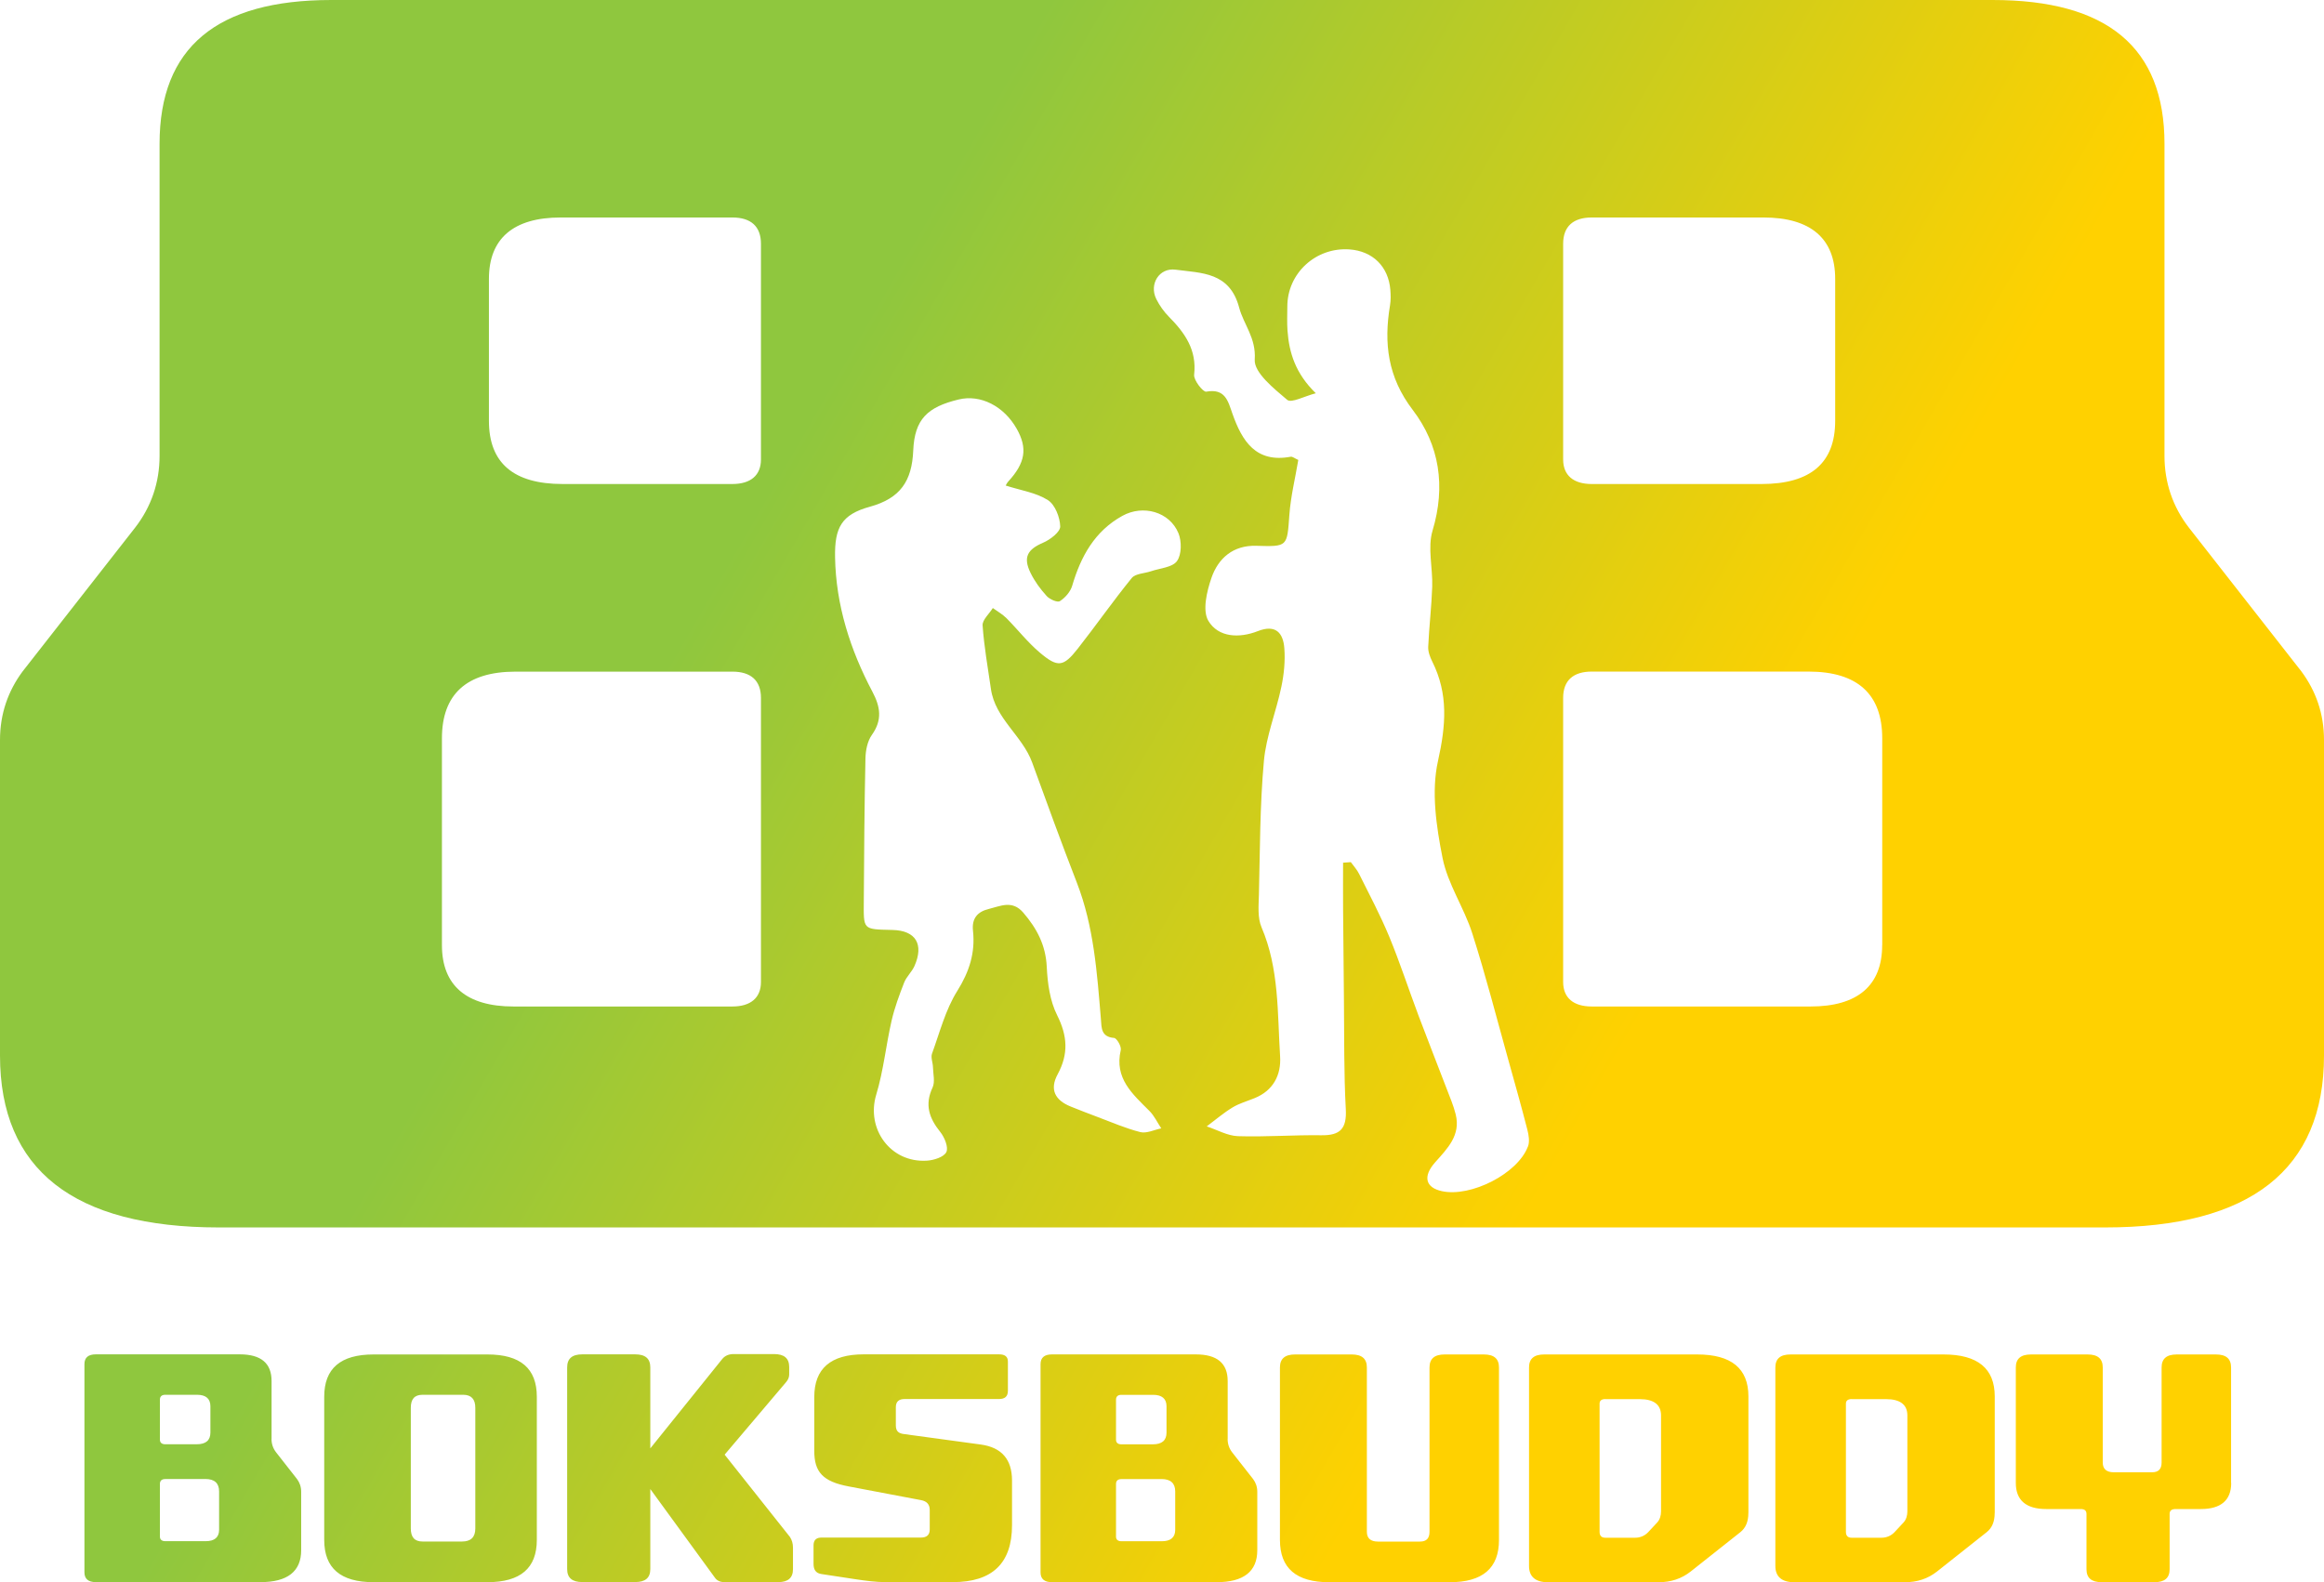 <svg xmlns="http://www.w3.org/2000/svg" xmlns:xlink="http://www.w3.org/1999/xlink" id="Layer_2" viewBox="0 0 411.44 280.13"><defs><linearGradient id="Naamloos_verloop_11" x1="15.62" y1="38.99" x2="397.62" y2="259.54" gradientUnits="userSpaceOnUse"><stop offset=".29" stop-color="#8fc73e"></stop><stop offset=".7" stop-color="#ffd100"></stop></linearGradient></defs><g id="Laag_1"><path d="m48.07,254.79c0,.86.27,1.67.81,2.36l3.7,4.72c.47.63.74,1.38.74,2.25v10.37c0,3.74-2.42,5.64-7.19,5.64h-29.16c-1.34,0-2.02-.58-2.02-1.73v-36.87c0-1.15.67-1.73,2.02-1.73h25.47c3.76,0,5.64,1.56,5.64,4.72v10.25Zm-18.82-7.83c-.6,0-.94.29-.94.86v7.09c0,.52.34.81.94.81h5.58c1.61,0,2.42-.69,2.42-2.07v-4.67c0-1.33-.81-2.02-2.35-2.02h-5.64Zm0,14.92c-.6,0-.94.29-.94.86v9.33c0,.52.34.81.94.81h7.19c1.55,0,2.35-.69,2.35-2.02v-6.8c0-1.44-.81-2.19-2.42-2.19h-7.12Zm65.79,10.77c0,5.01-2.89,7.49-8.74,7.49h-20.16c-5.85,0-8.74-2.48-8.74-7.49v-25.34c0-5.01,2.89-7.49,8.74-7.49h20.16c5.85,0,8.74,2.48,8.74,7.49v25.34Zm-20.23-25.69c-1.41,0-2.08.75-2.08,2.3v21.37c0,1.55.67,2.31,2.08,2.31h6.99c1.55,0,2.35-.75,2.35-2.31v-21.37c0-1.55-.74-2.3-2.15-2.3h-7.19Zm64.91-3.57c0,.46-.2.92-.54,1.32l-10.89,12.85,11.56,14.57c.34.52.54,1.15.54,1.9v3.8c0,1.55-.87,2.3-2.62,2.3h-9.54c-.74,0-1.34-.29-1.68-.81l-11.42-15.67v14.17c0,1.55-.87,2.3-2.69,2.3h-9.34c-1.81,0-2.69-.75-2.69-2.3v-35.71c0-1.55.87-2.31,2.69-2.31h9.34c1.81,0,2.69.75,2.69,2.31v14.34l12.7-15.78c.54-.69,1.28-.92,2.08-.92h7.12c1.81,0,2.69.75,2.69,2.3v1.33Zm38.71,2.94c0,.92-.54,1.38-1.55,1.38h-16.73c-1.01,0-1.55.46-1.55,1.44v3.23c0,1.09.54,1.44,1.55,1.55l13.51,1.84c3.7.52,5.51,2.65,5.51,6.39v7.89c0,6.74-3.49,10.08-10.48,10.08h-11.89c-1.68,0-3.49-.23-5.38-.52l-6.05-.92c-1.01-.17-1.34-.86-1.34-1.79v-3.28c0-.92.47-1.38,1.41-1.38h17.61c1.01,0,1.55-.46,1.55-1.44v-3.46c0-.98-.54-1.55-1.55-1.73l-12.77-2.42c-4.64-.86-6.12-2.59-6.12-6.28v-9.56c0-5.01,2.89-7.55,8.74-7.55h23.99c1.01,0,1.55.4,1.55,1.27v5.24Zm38.91,8.47c0,.86.27,1.67.81,2.36l3.7,4.72c.47.63.74,1.38.74,2.25v10.37c0,3.74-2.42,5.64-7.19,5.64h-29.16c-1.34,0-2.02-.58-2.02-1.73v-36.87c0-1.15.67-1.73,2.02-1.73h25.47c3.76,0,5.64,1.56,5.64,4.72v10.25Zm-18.82-7.83c-.6,0-.94.29-.94.86v7.09c0,.52.34.81.94.81h5.58c1.61,0,2.42-.69,2.42-2.07v-4.67c0-1.33-.81-2.02-2.35-2.02h-5.64Zm0,14.92c-.6,0-.94.29-.94.86v9.33c0,.52.34.81.94.81h7.19c1.55,0,2.35-.69,2.35-2.02v-6.8c0-1.44-.81-2.19-2.42-2.19h-7.12Zm66.86,10.77c0,5.01-2.89,7.49-8.74,7.49h-21.3c-5.85,0-8.74-2.48-8.74-7.49v-30.53c0-1.55.87-2.31,2.69-2.31h10.01c1.81,0,2.69.75,2.69,2.31v29.09c0,1.15.67,1.73,1.95,1.73h7.46c1.14,0,1.68-.58,1.68-1.73v-29.09c0-1.55.87-2.31,2.69-2.31h6.92c1.81,0,2.69.75,2.69,2.31v30.53Zm44.15-4.78c0,1.55-.47,2.65-1.41,3.4l-8.8,6.97c-1.61,1.27-3.49,1.9-5.71,1.9h-19.55c-2.22,0-3.36-.98-3.36-2.88v-35.14c0-1.55.87-2.31,2.69-2.31h27.08c6.05,0,9.07,2.48,9.07,7.43v20.62Zm-25.33-20.16c-.67,0-1.01.29-1.01.81v22.7c0,.69.34,1.04,1.01,1.04h5.31c.87,0,1.68-.35,2.28-.98l1.61-1.73c.47-.52.67-1.21.67-1.96v-16.99c0-1.9-1.28-2.88-3.76-2.88h-6.12Zm68.94,20.16c0,1.55-.47,2.65-1.41,3.4l-8.8,6.97c-1.61,1.27-3.49,1.9-5.71,1.9h-19.55c-2.22,0-3.36-.98-3.36-2.88v-35.14c0-1.55.87-2.31,2.69-2.31h27.08c6.05,0,9.07,2.48,9.07,7.43v20.62Zm-25.33-20.16c-.67,0-1.01.29-1.01.81v22.7c0,.69.34,1.04,1.01,1.04h5.31c.87,0,1.68-.35,2.28-.98l1.61-1.73c.47-.52.67-1.21.67-1.96v-16.99c0-1.9-1.28-2.88-3.76-2.88h-6.12Zm67.2,14.86c0,3.05-1.81,4.61-5.38,4.61h-4.44c-.74,0-1.08.29-1.08.86v9.79c0,1.55-.87,2.3-2.69,2.3h-9.34c-1.81,0-2.69-.75-2.69-2.3v-9.79c0-.58-.34-.86-1.01-.86h-6.12c-3.56,0-5.38-1.56-5.38-4.61v-20.45c0-1.55.87-2.31,2.69-2.31h10.01c1.81,0,2.69.75,2.69,2.31v16.82c0,1.15.67,1.73,1.95,1.73h6.79c1.14,0,1.68-.58,1.68-1.73v-16.82c0-1.55.87-2.31,2.69-2.31h6.92c1.81,0,2.69.75,2.69,2.31v20.45Zm12.46-143.66l-19.92-25.46c-2.9-3.72-4.35-8.07-4.35-12.73V25.46c0-17.07-10.14-25.46-30.42-25.46H58.67c-20.28,0-30.42,8.39-30.42,25.46v55.26c0,4.66-1.45,9.01-4.35,12.73L3.98,118.91c-2.53,3.42-3.98,7.45-3.98,12.11v55.88c0,20.18,13.03,30.43,38.75,30.43h333.94c25.72,0,38.75-10.24,38.75-30.43v-55.88c0-4.66-1.45-8.69-3.98-12.11Zm-130.73-75.75c0-3.1,1.81-4.66,5.06-4.66h30.42c8.33,0,12.68,3.72,12.68,10.86v25.15c0,7.45-4.35,11.18-13.04,11.18h-30.06c-3.25,0-5.06-1.55-5.06-4.35v-38.19Zm-142.02,130.7c0,2.79-1.81,4.34-5.06,4.34h-38.75c-8.33,0-12.67-3.72-12.67-10.86v-36.63c0-7.76,4.34-11.8,13.03-11.8h38.39c3.25,0,5.06,1.55,5.06,4.66v50.3Zm0-92.52c0,2.8-1.81,4.35-5.06,4.35h-30.06c-8.69,0-13.04-3.73-13.04-11.18v-25.15c0-7.14,4.35-10.86,12.68-10.86h30.42c3.25,0,5.06,1.55,5.06,4.66v38.19Zm73.65,18c-.81,1.12-3.01,1.25-4.61,1.8-1.15.39-2.74.4-3.39,1.19-3.31,4.07-6.32,8.38-9.56,12.51-2.54,3.24-3.54,3.39-6.71.71-2.16-1.82-3.92-4.1-5.92-6.11-.7-.7-1.6-1.2-2.41-1.79-.64,1.03-1.87,2.1-1.81,3.07.26,3.76.93,7.49,1.47,11.24.75,5.28,5.57,8.28,7.3,13.03,2.59,7.11,5.17,14.22,7.91,21.27,3.02,7.78,3.58,15.95,4.26,24.12.13,1.59,0,3.19,2.34,3.39.48.04,1.33,1.52,1.18,2.15-1.17,5.01,2.09,7.78,5.08,10.78.86.86,1.4,2.05,2.09,3.08-1.24.25-2.6.94-3.71.66-2.61-.66-5.11-1.76-7.65-2.71-1.56-.58-3.11-1.19-4.66-1.81-2.83-1.14-3.77-3.05-2.32-5.72,1.95-3.61,1.74-6.8-.1-10.47-1.27-2.53-1.69-5.65-1.83-8.54-.18-3.85-1.75-6.81-4.17-9.62-1.94-2.25-4-1.15-6.09-.64-2.02.49-3.04,1.69-2.8,3.87.42,3.9-.65,7.24-2.79,10.66-2.09,3.33-3.1,7.35-4.47,11.1-.24.68.15,1.56.17,2.36.03,1.22.4,2.63-.07,3.63-1.43,3.05-.6,5.42,1.36,7.86.76.94,1.49,2.73,1.08,3.57-.43.88-2.22,1.45-3.46,1.52-6.44.4-10.78-5.65-8.95-11.69,1.29-4.25,1.72-8.75,2.72-13.1.53-2.3,1.36-4.54,2.22-6.74.41-1.06,1.37-1.89,1.83-2.94,1.69-3.82.26-6.28-3.88-6.38-5.38-.13-5.12.04-5.09-5.37.05-8.33.11-16.67.29-25,.03-1.42.35-3.06,1.14-4.17,1.88-2.64,1.51-4.96.1-7.63-3.94-7.45-6.47-15.34-6.62-23.84-.09-5.23,1.14-7.55,6.17-8.93,5.39-1.49,7.44-4.54,7.67-9.95.24-5.58,2.54-7.71,8.05-9.04,3.85-.93,7.99,1.16,10.27,5.19,1.95,3.45,1.53,6.04-1.49,9.33-.26.29-.42.66-.46.72,2.71.87,5.39,1.25,7.47,2.58,1.27.81,2.14,3.05,2.18,4.67.02.96-1.77,2.34-3.02,2.87-2.77,1.19-3.59,2.57-2.23,5.35.72,1.48,1.74,2.87,2.86,4.1.53.58,1.9,1.18,2.33.9.94-.6,1.87-1.66,2.18-2.72,1.53-5.19,3.97-9.66,8.88-12.38,3.66-2.03,8.36-.73,9.93,3.06.59,1.43.58,3.79-.25,4.93Zm62.12,103.68c-1.81,4.78-10.08,8.99-15.21,7.88-2.91-.63-3.43-2.6-1.2-5.11,2.18-2.45,4.55-4.79,3.64-8.48-.38-1.56-1.04-3.06-1.61-4.57-1.64-4.29-3.33-8.56-4.95-12.86-1.76-4.68-3.3-9.43-5.21-14.05-1.57-3.79-3.5-7.42-5.33-11.1-.37-.75-.97-1.4-1.47-2.09-.46.03-.92.07-1.37.1,0,2.69-.02,5.39,0,8.08.04,5.42.09,10.83.15,16.25.07,6.43-.02,12.88.33,19.3.19,3.45-.97,4.68-4.33,4.63-4.92-.07-9.85.32-14.76.16-1.86-.06-3.69-1.13-5.53-1.73,1.51-1.13,2.95-2.37,4.56-3.35,1.2-.73,2.6-1.12,3.91-1.65,3.34-1.35,4.73-4.14,4.52-7.41-.49-7.68-.14-15.49-3.29-22.85-.72-1.68-.51-3.83-.46-5.76.19-7.89.17-15.81.88-23.65.4-4.44,2.17-8.74,3.09-13.15.47-2.22.7-4.58.53-6.83-.2-2.75-1.55-4.28-4.7-3.04-3.28,1.29-7,1.13-8.76-1.84-1.07-1.82-.27-5.19.55-7.57,1.2-3.51,3.87-5.82,7.92-5.7,5.61.16,5.47.18,5.88-5.48.24-3.27,1.04-6.51,1.58-9.72-.65-.29-1.03-.62-1.34-.57-6.18,1.15-8.61-2.78-10.32-7.62-.79-2.25-1.27-4.51-4.64-3.9-.56.1-2.25-2.04-2.14-3,.5-4.39-1.63-7.4-4.46-10.26-.9-.91-1.67-2-2.24-3.14-1.31-2.63.52-5.59,3.41-5.2,4.6.62,9.58.39,11.26,6.71.81,3.04,3.02,5.36,2.76,9.21-.15,2.3,3.38,5.12,5.75,7.13.73.62,3.07-.66,5.06-1.17-3.58-3.49-4.72-7.12-5.01-11.09-.1-1.42-.04-2.84-.03-4.27,0-5.88,5.03-10.51,10.97-10.11,4.14.28,6.95,3.04,7.27,7.19.07.9.09,1.83-.06,2.71-1.12,6.71-.41,12.72,4.02,18.52,4.74,6.22,5.87,13.51,3.51,21.37-.91,3.04.05,6.6-.06,9.92-.12,3.56-.55,7.11-.71,10.66-.04.86.32,1.8.71,2.59,2.89,5.76,2.42,11.35,1.02,17.63-1.21,5.42-.3,11.56.81,17.16.91,4.61,3.81,8.8,5.26,13.35,2.39,7.46,4.33,15.07,6.44,22.61,1.13,4.04,2.27,8.08,3.31,12.14.25.96.44,2.13.11,3Zm62.73-35.68c0,7.14-4.34,10.86-12.67,10.86h-38.75c-3.25,0-5.06-1.55-5.06-4.34v-50.3c0-3.1,1.81-4.66,5.06-4.66h38.39c8.69,0,13.04,4.04,13.04,11.8v36.63Z" style="fill:url(#Naamloos_verloop_11);"></path></g></svg>